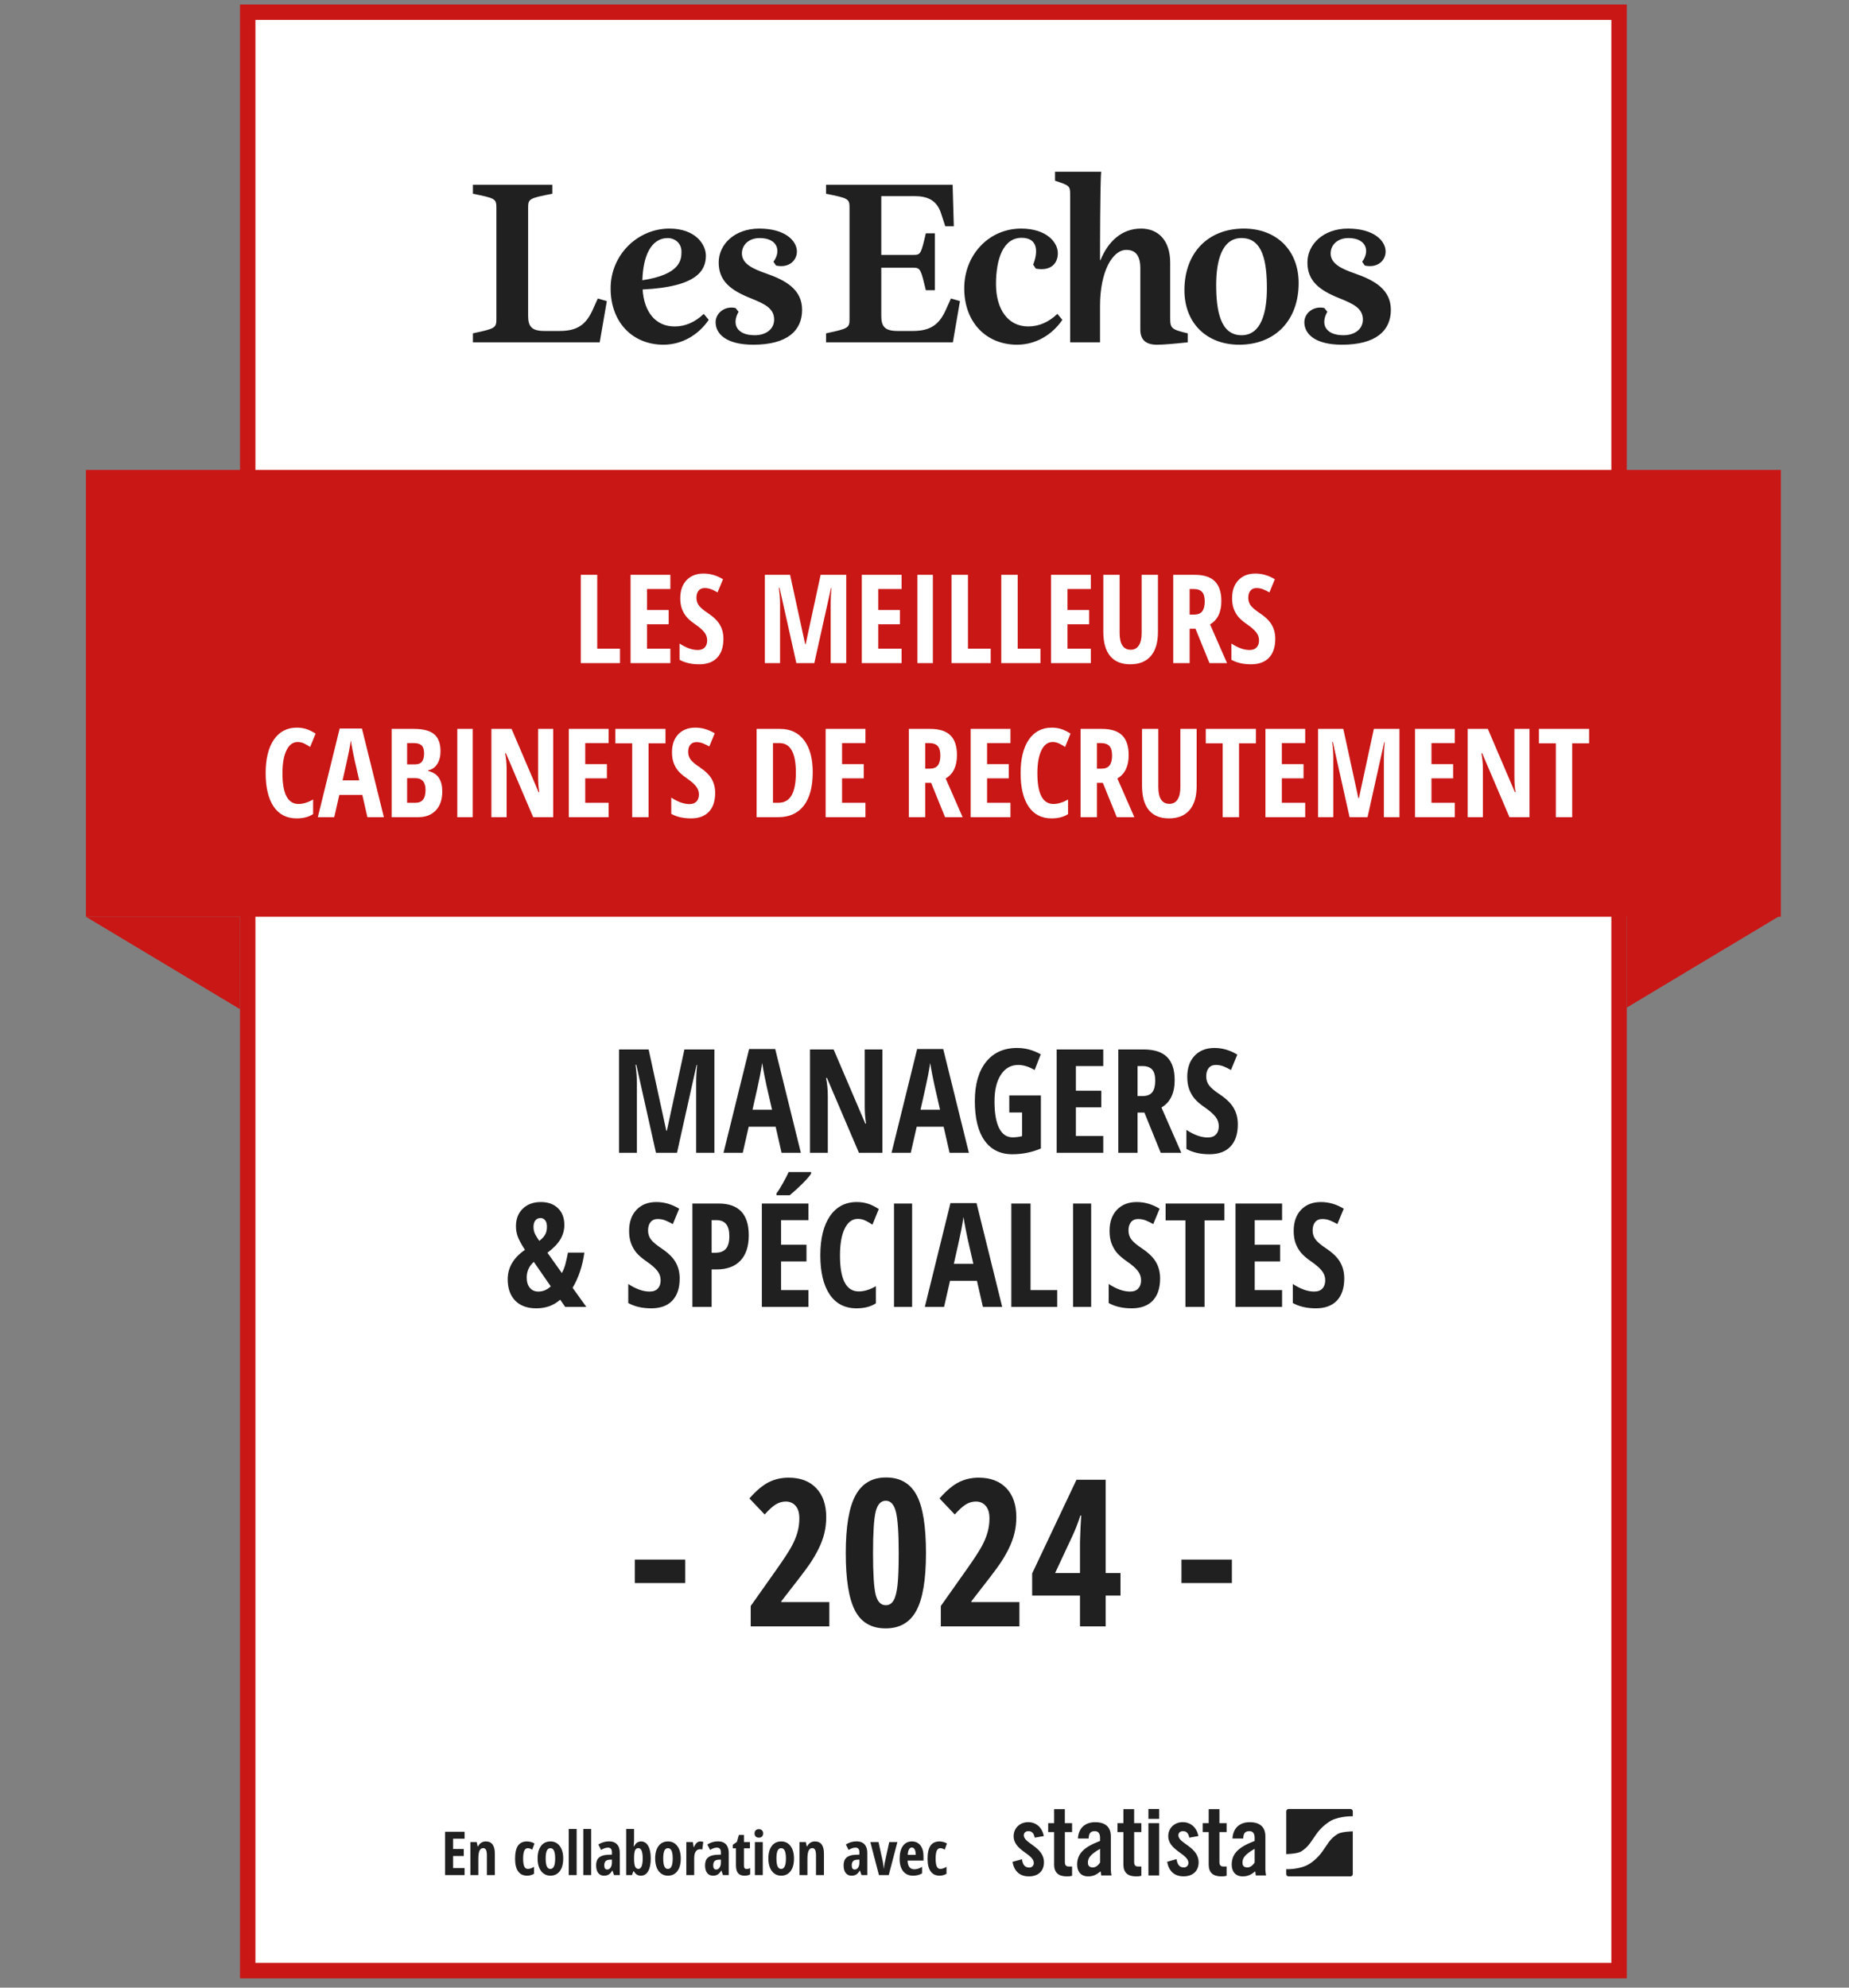<svg width="120" height="129" viewBox="0 0 120 129" fill="none" xmlns="http://www.w3.org/2000/svg">
<rect x="0" y="0" width="120" height="129" fill="#808080" stroke="none"/>
<rect x="16.077" y="0.793" width="89" height="127.103" fill="white" stroke="#C91716"/>
<g clip-path="url(#clip0_428_3074)">
<path fill-rule="evenodd" clip-rule="evenodd" d="M34.276 13.482V20.496C34.276 21.156 34.476 21.48 35.322 21.48H36.337C37.491 21.48 38.029 21.033 38.429 20.188L38.798 19.373L39.383 19.542L38.921 22.218H30.692V21.634C32.138 21.326 32.215 21.28 32.215 20.711V13.482C32.215 12.897 32.138 12.867 30.692 12.575V11.99H35.845V12.574C34.353 12.867 34.276 12.897 34.276 13.482ZM45.812 16.589C45.812 17.527 45.274 18.619 41.706 18.788C41.798 20.234 42.536 21.188 43.782 21.188C44.474 21.188 45.105 20.912 45.674 20.372L45.997 20.758C45.351 21.711 44.29 22.372 43.059 22.372C41.075 22.372 39.629 20.942 39.629 18.711C39.629 16.543 41.383 14.835 43.444 14.835C45.136 14.835 45.812 15.866 45.812 16.589ZM43.351 15.451C42.228 15.451 41.736 16.651 41.69 18.189C44.136 17.819 44.228 16.881 44.228 16.343C44.228 15.712 43.721 15.451 43.351 15.451ZM48.889 22.372C47.105 22.372 46.443 21.65 46.443 20.912C46.443 20.341 47.012 19.834 47.735 19.988L47.935 20.234C47.474 21.033 47.812 21.757 48.981 21.757C49.719 21.757 50.242 21.357 50.242 20.742C50.242 20.019 49.642 19.726 48.72 19.357C47.412 18.834 46.643 18.235 46.643 17.035C46.643 15.85 47.689 14.835 49.273 14.835C50.965 14.835 51.719 15.635 51.719 16.327C51.719 16.881 51.227 17.419 50.365 17.235L50.196 16.989C50.719 16.281 50.457 15.451 49.304 15.451C48.611 15.451 48.15 15.881 48.15 16.45C48.15 17.127 48.873 17.45 49.703 17.742C50.995 18.189 52.057 18.788 52.057 20.111C52.057 21.45 51.104 22.372 48.889 22.372ZM53.611 11.99H61.825L61.902 14.681H61.348L61.071 13.836C60.795 12.99 60.194 12.728 59.333 12.728H57.195V16.543H59.302C59.749 16.543 59.779 16.466 60.087 15.143H60.671V18.834H60.087C59.779 17.558 59.748 17.373 59.302 17.373H57.195V20.496C57.195 21.157 57.395 21.48 58.241 21.48H59.256C60.41 21.48 60.948 21.034 61.348 20.188L61.717 19.373L62.302 19.542L61.841 22.218H53.611V21.634C55.057 21.326 55.134 21.28 55.134 20.712V13.482C55.134 12.897 55.057 12.867 53.611 12.575V11.99ZM68.624 20.372L68.947 20.758C68.301 21.711 67.24 22.372 66.009 22.372C64.025 22.372 62.579 20.942 62.579 18.711C62.579 16.543 64.178 14.835 66.27 14.835C67.916 14.835 68.654 15.727 68.654 16.435C68.654 17.019 68.285 17.619 67.224 17.435L67.054 17.173C67.331 16.481 67.455 15.435 66.301 15.435C65.117 15.435 64.64 16.788 64.64 18.435C64.64 20.065 65.409 21.187 66.732 21.187C67.423 21.188 68.054 20.912 68.624 20.372ZM74.007 21.388V17.419C74.007 16.589 73.7 16.219 73.1 16.219C72.177 16.219 71.392 17.665 71.392 19.849V22.218H69.454V12.636C69.454 12.067 69.409 12.036 68.471 11.729V11.144H71.469C71.392 11.759 71.392 16.558 71.392 16.881H71.423C71.915 15.666 72.807 14.835 74.053 14.835C75.16 14.835 75.945 15.589 75.945 17.05V20.65C75.945 21.326 76.052 21.388 77.083 21.634V22.218C76.206 22.311 75.514 22.372 75.084 22.372C74.377 22.372 74.007 22.064 74.007 21.388ZM80.576 21.757C81.868 21.757 82.221 20.249 82.221 18.711C82.221 17.034 81.975 15.45 80.576 15.45C79.284 15.45 78.93 16.958 78.93 18.496C78.93 20.173 79.206 21.757 80.576 21.757ZM80.422 22.372C78.33 22.372 76.869 20.987 76.869 18.834C76.869 16.435 78.376 14.835 80.729 14.835C82.821 14.835 84.282 16.22 84.282 18.373C84.282 20.772 82.775 22.372 80.422 22.372ZM87.097 22.372C85.314 22.372 84.652 21.65 84.652 20.912C84.652 20.341 85.221 19.834 85.944 19.988L86.144 20.234C85.683 21.033 86.021 21.757 87.189 21.757C87.928 21.757 88.451 21.357 88.451 20.742C88.451 20.019 87.85 19.726 86.928 19.357C85.621 18.834 84.852 18.235 84.852 17.035C84.852 15.85 85.898 14.835 87.482 14.835C89.174 14.835 89.927 15.635 89.927 16.327C89.927 16.881 89.435 17.419 88.574 17.235L88.405 16.989C88.928 16.281 88.666 15.451 87.513 15.451C86.82 15.451 86.359 15.881 86.359 16.45C86.359 17.127 87.082 17.45 87.913 17.742C89.205 18.189 90.266 18.788 90.266 20.111C90.266 21.45 89.313 22.372 87.097 22.372Z" fill="#202020"/>
</g>
<rect x="5.788" y="30.71" width="109.578" height="28.578" fill="#C91716" stroke="#C91716" stroke-width="0.422"/>
<path d="M105.788 59.607H114.816L105.788 65.023V59.607Z" fill="#C91716" stroke="#C91716" stroke-width="0.422"/>
<path d="M15.366 65.126L6.338 59.71H15.366V65.126Z" fill="#C91716" stroke="#C91716" stroke-width="0.422"/>
<path d="M37.695 43.036V37.307H38.761V42.103H40.238V43.036H37.695ZM43.506 43.036H40.924V37.307H43.506V38.228H41.99V39.592H43.397V40.516H41.99V42.103H43.506V43.036ZM46.95 41.457C46.95 41.992 46.815 42.402 46.543 42.687C46.274 42.972 45.885 43.114 45.375 43.114C44.876 43.114 44.452 43.016 44.102 42.82V41.766C44.53 42.046 44.923 42.186 45.281 42.186C45.485 42.186 45.638 42.129 45.74 42.017C45.844 41.905 45.897 41.752 45.897 41.559C45.897 41.368 45.835 41.194 45.712 41.038C45.59 40.878 45.387 40.702 45.105 40.508C44.859 40.339 44.673 40.177 44.545 40.023C44.419 39.866 44.321 39.691 44.251 39.498C44.183 39.304 44.149 39.08 44.149 38.824C44.149 38.333 44.285 37.943 44.556 37.656C44.831 37.369 45.198 37.225 45.657 37.225C46.096 37.225 46.518 37.348 46.923 37.593L46.57 38.447C46.445 38.374 46.313 38.309 46.175 38.252C46.039 38.194 45.892 38.165 45.736 38.165C45.563 38.165 45.43 38.223 45.336 38.338C45.245 38.45 45.199 38.604 45.199 38.8C45.199 38.993 45.254 39.162 45.364 39.306C45.476 39.449 45.67 39.612 45.947 39.795C46.321 40.046 46.581 40.302 46.727 40.563C46.876 40.825 46.95 41.122 46.95 41.457ZM51.684 43.036L50.595 38.157H50.551C50.601 38.534 50.626 38.879 50.626 39.192V43.036H49.639V37.307H51.276L52.256 41.809H52.287L53.259 37.307H54.92V43.036H53.91V39.153C53.91 38.831 53.928 38.502 53.964 38.165H53.933L52.848 43.036H51.684ZM58.514 43.036H55.931V37.307H58.514V38.228H56.997V39.592H58.404V40.516H56.997V42.103H58.514V43.036ZM59.54 43.036V37.307H60.543V43.036H59.54ZM61.754 43.036V37.307H62.82V42.103H64.297V43.036H61.754ZM64.983 43.036V37.307H66.049V42.103H67.526V43.036H64.983ZM70.794 43.036H68.212V37.307H70.794V38.228H69.278V39.592H70.684V40.516H69.278V42.103H70.794V43.036ZM75.151 37.307V41.014C75.151 41.696 74.997 42.217 74.689 42.577C74.381 42.935 73.935 43.114 73.353 43.114C72.783 43.114 72.35 42.937 72.052 42.581C71.754 42.224 71.605 41.696 71.605 40.998V37.307H72.663V41.077C72.663 41.806 72.905 42.17 73.388 42.17C73.613 42.17 73.786 42.077 73.909 41.892C74.032 41.706 74.093 41.442 74.093 41.1V37.307H75.151ZM77.208 40.806V43.036H76.143V37.307H77.537C78.128 37.307 78.563 37.447 78.842 37.727C79.124 38.006 79.266 38.433 79.266 39.008C79.266 39.731 79.021 40.237 78.533 40.524L79.634 43.036H78.494L77.588 40.806H77.208ZM77.208 39.889H77.483C77.734 39.889 77.914 39.819 78.023 39.678C78.133 39.534 78.188 39.321 78.188 39.039C78.188 38.746 78.129 38.539 78.012 38.416C77.897 38.291 77.718 38.228 77.475 38.228H77.208V39.889ZM82.765 41.457C82.765 41.992 82.629 42.402 82.357 42.687C82.088 42.972 81.699 43.114 81.189 43.114C80.691 43.114 80.266 43.016 79.916 42.82V41.766C80.344 42.046 80.738 42.186 81.096 42.186C81.299 42.186 81.452 42.129 81.554 42.017C81.658 41.905 81.711 41.752 81.711 41.559C81.711 41.368 81.649 41.194 81.526 41.038C81.404 40.878 81.201 40.702 80.919 40.508C80.674 40.339 80.487 40.177 80.359 40.023C80.233 39.866 80.135 39.691 80.065 39.498C79.997 39.304 79.963 39.08 79.963 38.824C79.963 38.333 80.099 37.943 80.371 37.656C80.645 37.369 81.012 37.225 81.472 37.225C81.91 37.225 82.332 37.348 82.737 37.593L82.385 38.447C82.259 38.374 82.127 38.309 81.989 38.252C81.853 38.194 81.707 38.165 81.55 38.165C81.378 38.165 81.244 38.223 81.15 38.338C81.059 38.45 81.013 38.604 81.013 38.8C81.013 38.993 81.068 39.162 81.178 39.306C81.29 39.449 81.485 39.612 81.762 39.795C82.135 40.046 82.395 40.302 82.541 40.563C82.69 40.825 82.765 41.122 82.765 41.457ZM19.318 48.157C19.012 48.157 18.771 48.336 18.593 48.694C18.418 49.052 18.331 49.55 18.331 50.187C18.331 51.514 18.677 52.178 19.369 52.178C19.672 52.178 19.989 52.081 20.321 51.888V52.836C20.041 53.022 19.684 53.114 19.247 53.114C18.602 53.114 18.106 52.858 17.758 52.346C17.414 51.832 17.241 51.109 17.241 50.179C17.241 49.249 17.419 48.525 17.774 48.005C18.132 47.485 18.628 47.225 19.263 47.225C19.472 47.225 19.672 47.254 19.863 47.311C20.056 47.369 20.262 47.469 20.482 47.613L20.129 48.479C20.012 48.398 19.886 48.325 19.753 48.259C19.62 48.191 19.475 48.157 19.318 48.157ZM23.844 53.036L23.515 51.59H22.022L21.692 53.036H20.627L22.045 47.284H23.491L24.913 53.036H23.844ZM23.315 50.646L23.009 49.313C22.991 49.232 22.949 49.03 22.884 48.706C22.821 48.38 22.783 48.161 22.77 48.052C22.736 48.276 22.693 48.525 22.641 48.796C22.588 49.065 22.453 49.682 22.233 50.646H23.315ZM25.419 47.307H26.881C27.476 47.307 27.91 47.423 28.181 47.656C28.453 47.886 28.589 48.253 28.589 48.757C28.589 49.089 28.517 49.367 28.373 49.592C28.23 49.814 28.034 49.948 27.786 49.995V50.034C28.11 50.115 28.343 50.267 28.487 50.489C28.631 50.711 28.703 51.006 28.703 51.374C28.703 51.894 28.563 52.302 28.283 52.597C28.006 52.89 27.626 53.036 27.143 53.036H25.419V47.307ZM26.422 49.611H26.912C27.137 49.611 27.294 49.551 27.386 49.431C27.477 49.311 27.523 49.132 27.523 48.894C27.523 48.656 27.471 48.487 27.366 48.385C27.262 48.28 27.097 48.228 26.873 48.228H26.422V49.611ZM26.422 50.501V52.103H26.959C27.181 52.103 27.345 52.035 27.453 51.9C27.562 51.764 27.617 51.553 27.617 51.269C27.617 50.757 27.392 50.501 26.943 50.501H26.422ZM29.678 53.036V47.307H30.681V53.036H29.678ZM35.904 53.036H34.604L32.833 48.886H32.782C32.847 49.202 32.88 49.542 32.88 49.905V53.036H31.892V47.307H33.201L34.956 51.414H34.999C34.95 51.139 34.925 50.813 34.925 50.434V47.307H35.904V53.036ZM39.498 53.036H36.916V47.307H39.498V48.228H37.981V49.592H39.388V50.516H37.981V52.103H39.498V53.036ZM42.092 53.036H41.03V48.244H39.933V47.307H43.189V48.244H42.092V53.036ZM46.414 51.457C46.414 51.992 46.278 52.402 46.006 52.687C45.737 52.972 45.348 53.114 44.839 53.114C44.34 53.114 43.915 53.016 43.565 52.82V51.766C43.993 52.046 44.387 52.186 44.744 52.186C44.948 52.186 45.101 52.129 45.203 52.017C45.307 51.905 45.36 51.752 45.36 51.559C45.36 51.368 45.298 51.194 45.175 51.038C45.053 50.878 44.85 50.702 44.568 50.508C44.323 50.339 44.136 50.177 44.008 50.023C43.882 49.866 43.784 49.691 43.714 49.498C43.646 49.304 43.612 49.08 43.612 48.824C43.612 48.333 43.748 47.943 44.02 47.656C44.294 47.369 44.661 47.225 45.121 47.225C45.559 47.225 45.981 47.348 46.386 47.593L46.034 48.447C45.908 48.374 45.776 48.309 45.638 48.252C45.502 48.194 45.356 48.165 45.199 48.165C45.027 48.165 44.893 48.223 44.799 48.338C44.708 48.45 44.662 48.604 44.662 48.8C44.662 48.993 44.717 49.162 44.827 49.306C44.939 49.449 45.134 49.612 45.411 49.795C45.784 50.046 46.044 50.302 46.19 50.563C46.339 50.825 46.414 51.122 46.414 51.457ZM52.746 50.117C52.746 51.062 52.553 51.786 52.166 52.288C51.782 52.786 51.228 53.036 50.505 53.036H49.102V47.307H50.634C51.3 47.307 51.819 47.554 52.189 48.048C52.56 48.539 52.746 49.228 52.746 50.117ZM51.653 50.148C51.653 48.868 51.3 48.228 50.595 48.228H50.167V52.103H50.512C50.902 52.103 51.189 51.941 51.374 51.617C51.56 51.291 51.653 50.801 51.653 50.148ZM56.167 53.036H53.584V47.307H56.167V48.228H54.65V49.592H56.057V50.516H54.65V52.103H56.167V53.036ZM60.05 50.806V53.036H58.984V47.307H60.379C60.969 47.307 61.404 47.447 61.684 47.727C61.966 48.006 62.107 48.433 62.107 49.008C62.107 49.731 61.863 50.237 61.374 50.524L62.475 53.036H61.335L60.43 50.806H60.05ZM60.05 49.889H60.324C60.575 49.889 60.755 49.819 60.865 49.678C60.974 49.534 61.029 49.321 61.029 49.039C61.029 48.746 60.971 48.539 60.853 48.416C60.738 48.291 60.559 48.228 60.316 48.228H60.05V49.889ZM65.579 53.036H62.996V47.307H65.579V48.228H64.062V49.592H65.469V50.516H64.062V52.103H65.579V53.036ZM68.314 48.157C68.008 48.157 67.766 48.336 67.589 48.694C67.414 49.052 67.326 49.55 67.326 50.187C67.326 51.514 67.672 52.178 68.365 52.178C68.668 52.178 68.985 52.081 69.317 51.888V52.836C69.037 53.022 68.679 53.114 68.243 53.114C67.598 53.114 67.102 52.858 66.754 52.346C66.409 51.832 66.237 51.109 66.237 50.179C66.237 49.249 66.415 48.525 66.77 48.005C67.128 47.485 67.624 47.225 68.259 47.225C68.468 47.225 68.668 47.254 68.858 47.311C69.052 47.369 69.258 47.469 69.477 47.613L69.125 48.479C69.007 48.398 68.882 48.325 68.749 48.259C68.615 48.191 68.47 48.157 68.314 48.157ZM71.194 50.806V53.036H70.128V47.307H71.523C72.113 47.307 72.548 47.447 72.828 47.727C73.11 48.006 73.251 48.433 73.251 49.008C73.251 49.731 73.007 50.237 72.518 50.524L73.619 53.036H72.479L71.574 50.806H71.194ZM71.194 49.889H71.468C71.719 49.889 71.899 49.819 72.009 49.678C72.118 49.534 72.173 49.321 72.173 49.039C72.173 48.746 72.115 48.539 71.997 48.416C71.882 48.291 71.703 48.228 71.46 48.228H71.194V49.889ZM77.663 47.307V51.014C77.663 51.696 77.509 52.217 77.201 52.577C76.892 52.935 76.447 53.114 75.864 53.114C75.295 53.114 74.861 52.937 74.564 52.581C74.266 52.224 74.117 51.696 74.117 50.998V47.307H75.175V51.077C75.175 51.806 75.416 52.17 75.9 52.17C76.124 52.17 76.298 52.077 76.421 51.892C76.544 51.706 76.605 51.442 76.605 51.1V47.307H77.663ZM80.414 53.036H79.352V48.244H78.255V47.307H81.511V48.244H80.414V53.036ZM84.708 53.036H82.126V47.307H84.708V48.228H83.192V49.592H84.599V50.516H83.192V52.103H84.708V53.036ZM87.588 53.036L86.499 48.157H86.456C86.505 48.534 86.53 48.879 86.53 49.192V53.036H85.543V47.307H87.181L88.16 51.809H88.192L89.163 47.307H90.825V53.036H89.814V49.153C89.814 48.831 89.832 48.502 89.869 48.165H89.837L88.752 53.036H87.588ZM94.418 53.036H91.836V47.307H94.418V48.228H92.902V49.592H94.308V50.516H92.902V52.103H94.418V53.036ZM99.265 53.036H97.964L96.193 48.886H96.142C96.207 49.202 96.24 49.542 96.24 49.905V53.036H95.253V47.307H96.561L98.317 51.414H98.36C98.31 51.139 98.285 50.813 98.285 50.434V47.307H99.265V53.036ZM102.035 53.036H100.974V48.244H99.876V47.307H103.133V48.244H102.035V53.036Z" fill="white"/>
<path d="M42.573 74.82L41.297 69.107H41.247C41.305 69.547 41.334 69.951 41.334 70.318V74.82H40.178V68.111H42.096L43.243 73.384H43.28L44.418 68.111H46.364V74.82H45.18V70.272C45.18 69.896 45.202 69.51 45.244 69.116H45.208L43.936 74.82H42.573ZM50.724 74.82L50.339 73.127H48.59L48.205 74.82H46.956L48.618 68.083H50.311L51.977 74.82H50.724ZM50.105 72.021L49.746 70.46C49.725 70.366 49.676 70.129 49.6 69.749C49.526 69.367 49.482 69.111 49.467 68.983C49.427 69.246 49.376 69.536 49.315 69.855C49.254 70.17 49.095 70.892 48.838 72.021H50.105ZM57.269 74.82H55.745L53.67 69.96H53.611C53.687 70.33 53.725 70.728 53.725 71.153V74.82H52.569V68.111H54.102L56.158 72.92H56.208C56.15 72.599 56.121 72.217 56.121 71.773V68.111H57.269V74.82ZM61.628 74.82L61.243 73.127H59.494L59.109 74.82H57.861L59.522 68.083H61.215L62.881 74.82H61.628ZM61.009 72.021L60.651 70.46C60.629 70.366 60.58 70.129 60.504 69.749C60.431 69.367 60.386 69.111 60.371 68.983C60.331 69.246 60.281 69.536 60.219 69.855C60.158 70.17 59.999 70.892 59.742 72.021H61.009ZM65.502 71.098H67.553V74.54C66.972 74.788 66.354 74.912 65.699 74.912C64.919 74.912 64.318 74.615 63.895 74.022C63.476 73.428 63.267 72.573 63.267 71.456C63.267 70.379 63.507 69.536 63.987 68.928C64.471 68.319 65.145 68.014 66.011 68.014C66.547 68.014 67.058 68.152 67.544 68.427L67.149 69.446C66.77 69.226 66.415 69.116 66.085 69.116C65.61 69.116 65.234 69.328 64.956 69.754C64.68 70.176 64.543 70.753 64.543 71.484C64.543 72.237 64.642 72.813 64.841 73.214C65.043 73.615 65.335 73.815 65.718 73.815C65.919 73.815 66.124 73.789 66.332 73.737V72.2H65.502V71.098ZM71.601 74.82H68.577V68.111H71.601V69.189H69.825V70.786H71.472V71.869H69.825V73.728H71.601V74.82ZM73.827 72.209V74.82H72.579V68.111H74.212C74.904 68.111 75.413 68.274 75.741 68.602C76.071 68.929 76.236 69.429 76.236 70.103C76.236 70.95 75.95 71.542 75.378 71.879L76.668 74.82H75.332L74.272 72.209H73.827ZM73.827 71.135H74.148C74.442 71.135 74.653 71.052 74.781 70.887C74.91 70.719 74.974 70.47 74.974 70.139C74.974 69.796 74.905 69.553 74.768 69.409C74.633 69.263 74.423 69.189 74.139 69.189H73.827V71.135ZM80.335 72.971C80.335 73.598 80.175 74.078 79.857 74.412C79.542 74.745 79.086 74.912 78.49 74.912C77.905 74.912 77.408 74.797 76.998 74.568V73.333C77.5 73.661 77.96 73.824 78.379 73.824C78.618 73.824 78.797 73.759 78.916 73.627C79.039 73.496 79.1 73.317 79.1 73.09C79.1 72.867 79.028 72.663 78.884 72.48C78.74 72.293 78.503 72.087 78.173 71.86C77.885 71.661 77.667 71.472 77.517 71.291C77.37 71.108 77.255 70.903 77.172 70.676C77.093 70.45 77.053 70.187 77.053 69.887C77.053 69.312 77.212 68.856 77.53 68.519C77.852 68.183 78.282 68.014 78.82 68.014C79.334 68.014 79.828 68.158 80.302 68.446L79.889 69.446C79.743 69.361 79.588 69.284 79.426 69.217C79.267 69.149 79.095 69.116 78.912 69.116C78.71 69.116 78.554 69.183 78.444 69.318C78.337 69.449 78.283 69.63 78.283 69.859C78.283 70.086 78.347 70.283 78.476 70.451C78.607 70.62 78.835 70.811 79.16 71.025C79.597 71.319 79.902 71.618 80.073 71.924C80.247 72.23 80.335 72.579 80.335 72.971ZM36.681 84.82L36.355 84.352C35.939 84.725 35.422 84.912 34.804 84.912C34.216 84.912 33.76 84.745 33.436 84.412C33.112 84.078 32.95 83.616 32.95 83.026C32.95 82.267 33.323 81.631 34.069 81.117C33.834 80.753 33.678 80.465 33.601 80.254C33.525 80.043 33.486 79.82 33.486 79.584C33.486 79.107 33.635 78.726 33.932 78.441C34.228 78.157 34.618 78.014 35.102 78.014C35.567 78.014 35.937 78.147 36.212 78.414C36.488 78.677 36.626 79.042 36.626 79.51C36.626 79.832 36.541 80.138 36.373 80.428C36.205 80.716 35.923 81.008 35.529 81.305L36.465 82.622C36.569 82.432 36.65 82.221 36.708 81.989C36.766 81.756 36.817 81.525 36.86 81.296H37.924C37.808 82.152 37.554 82.914 37.163 83.581L38.053 84.82H36.681ZM34.184 82.911C34.184 83.196 34.251 83.419 34.386 83.581C34.521 83.743 34.704 83.824 34.937 83.824C35.243 83.824 35.512 83.711 35.744 83.485L34.643 81.897C34.337 82.172 34.184 82.51 34.184 82.911ZM35.497 79.621C35.497 79.422 35.455 79.278 35.373 79.189C35.293 79.097 35.197 79.052 35.084 79.052C34.943 79.052 34.831 79.102 34.748 79.203C34.666 79.301 34.625 79.445 34.625 79.634C34.625 79.803 34.66 79.959 34.73 80.103C34.804 80.243 34.894 80.387 35.001 80.534C35.188 80.39 35.316 80.251 35.386 80.116C35.46 79.982 35.497 79.816 35.497 79.621ZM44.111 82.971C44.111 83.598 43.952 84.078 43.633 84.412C43.318 84.745 42.862 84.912 42.266 84.912C41.681 84.912 41.184 84.797 40.774 84.568V83.333C41.276 83.661 41.737 83.824 42.156 83.824C42.394 83.824 42.573 83.759 42.693 83.627C42.815 83.496 42.876 83.317 42.876 83.09C42.876 82.867 42.804 82.663 42.661 82.48C42.517 82.293 42.28 82.087 41.949 81.86C41.662 81.661 41.443 81.472 41.293 81.291C41.146 81.108 41.031 80.903 40.949 80.676C40.869 80.45 40.829 80.187 40.829 79.887C40.829 79.312 40.989 78.856 41.307 78.519C41.628 78.183 42.058 78.014 42.596 78.014C43.11 78.014 43.605 78.158 44.079 78.446L43.666 79.446C43.519 79.361 43.364 79.284 43.202 79.217C43.043 79.149 42.872 79.116 42.688 79.116C42.486 79.116 42.33 79.183 42.22 79.318C42.113 79.449 42.059 79.63 42.059 79.859C42.059 80.086 42.124 80.283 42.252 80.451C42.384 80.62 42.612 80.811 42.936 81.025C43.373 81.319 43.678 81.618 43.849 81.924C44.024 82.23 44.111 82.579 44.111 82.971ZM48.595 80.176C48.595 80.889 48.414 81.436 48.053 81.819C47.695 82.198 47.176 82.388 46.497 82.388H46.185V84.82H44.937V78.111H46.639C47.943 78.111 48.595 78.799 48.595 80.176ZM46.185 81.305H46.424C46.73 81.305 46.958 81.221 47.108 81.052C47.258 80.884 47.333 80.609 47.333 80.226C47.333 79.874 47.264 79.615 47.126 79.446C46.988 79.275 46.776 79.189 46.488 79.189H46.185V81.305ZM52.468 84.82H49.444V78.111H52.468V79.189H50.692V80.786H52.34V81.869H50.692V83.728H52.468V84.82ZM50.394 77.574V77.45C50.519 77.288 50.664 77.057 50.83 76.757C50.995 76.457 51.113 76.228 51.183 76.068H52.642V76.165C52.569 76.296 52.387 76.509 52.096 76.803C51.806 77.093 51.524 77.35 51.252 77.574H50.394ZM55.671 79.107C55.313 79.107 55.03 79.316 54.822 79.735C54.617 80.154 54.515 80.737 54.515 81.484C54.515 83.038 54.92 83.815 55.731 83.815C56.086 83.815 56.458 83.702 56.846 83.476V84.586C56.519 84.803 56.1 84.912 55.589 84.912C54.833 84.912 54.252 84.612 53.845 84.013C53.441 83.41 53.239 82.564 53.239 81.475C53.239 80.385 53.447 79.536 53.863 78.928C54.282 78.319 54.864 78.014 55.607 78.014C55.852 78.014 56.086 78.048 56.309 78.115C56.536 78.183 56.777 78.3 57.034 78.469L56.621 79.483C56.484 79.388 56.337 79.302 56.181 79.226C56.025 79.146 55.855 79.107 55.671 79.107ZM58.021 84.82V78.111H59.196V84.82H58.021ZM63.79 84.82L63.404 83.127H61.656L61.27 84.82H60.022L61.683 78.083H63.377L65.043 84.82H63.79ZM63.17 82.021L62.812 80.46C62.791 80.366 62.742 80.129 62.666 79.749C62.592 79.367 62.548 79.111 62.532 78.983C62.493 79.246 62.442 79.536 62.381 79.855C62.32 80.17 62.161 80.892 61.904 82.021H63.17ZM65.635 84.82V78.111H66.883V83.728H68.613V84.82H65.635ZM69.641 84.82V78.111H70.816V84.82H69.641ZM75.291 82.971C75.291 83.598 75.132 84.078 74.814 84.412C74.498 84.745 74.043 84.912 73.446 84.912C72.862 84.912 72.364 84.797 71.954 84.568V83.333C72.456 83.661 72.917 83.824 73.336 83.824C73.574 83.824 73.753 83.759 73.873 83.627C73.995 83.496 74.056 83.317 74.056 83.09C74.056 82.867 73.984 82.663 73.841 82.48C73.697 82.293 73.46 82.087 73.129 81.86C72.842 81.661 72.623 81.472 72.473 81.291C72.326 81.108 72.211 80.903 72.129 80.676C72.049 80.45 72.01 80.187 72.01 79.887C72.01 79.312 72.168 78.856 72.487 78.519C72.808 78.183 73.238 78.014 73.776 78.014C74.29 78.014 74.784 78.158 75.259 78.446L74.846 79.446C74.699 79.361 74.544 79.284 74.382 79.217C74.223 79.149 74.052 79.116 73.868 79.116C73.666 79.116 73.51 79.183 73.4 79.318C73.293 79.449 73.239 79.63 73.239 79.859C73.239 80.086 73.304 80.283 73.432 80.451C73.564 80.62 73.792 80.811 74.116 81.025C74.553 81.319 74.858 81.618 75.029 81.924C75.204 82.23 75.291 82.579 75.291 82.971ZM78.177 84.82H76.934V79.207H75.649V78.111H79.463V79.207H78.177V84.82ZM83.207 84.82H80.183V78.111H83.207V79.189H81.431V80.786H83.079V81.869H81.431V83.728H83.207V84.82ZM87.242 82.971C87.242 83.598 87.082 84.078 86.764 84.412C86.449 84.745 85.993 84.912 85.397 84.912C84.812 84.912 84.315 84.797 83.905 84.568V83.333C84.407 83.661 84.867 83.824 85.286 83.824C85.525 83.824 85.704 83.759 85.823 83.627C85.946 83.496 86.007 83.317 86.007 83.09C86.007 82.867 85.935 82.663 85.791 82.48C85.647 82.293 85.41 82.087 85.08 81.86C84.792 81.661 84.574 81.472 84.424 81.291C84.277 81.108 84.162 80.903 84.079 80.676C84 80.45 83.96 80.187 83.96 79.887C83.96 79.312 84.119 78.856 84.437 78.519C84.759 78.183 85.189 78.014 85.727 78.014C86.241 78.014 86.735 78.158 87.209 78.446L86.796 79.446C86.65 79.361 86.495 79.284 86.333 79.217C86.174 79.149 86.002 79.116 85.819 79.116C85.617 79.116 85.461 79.183 85.351 79.318C85.244 79.449 85.19 79.63 85.19 79.859C85.19 80.086 85.254 80.283 85.383 80.451C85.514 80.62 85.742 80.811 86.067 81.025C86.504 81.319 86.809 81.618 86.98 81.924C87.154 82.23 87.242 82.579 87.242 82.971Z" fill="#202020"/>
<path d="M30.152 121.696H28.884V118.882H30.152V119.334H29.407V120.004H30.098V120.458H29.407V121.238H30.152V121.696ZM31.599 121.696V120.418C31.599 120.262 31.581 120.145 31.544 120.065C31.506 119.986 31.446 119.946 31.363 119.946C31.252 119.946 31.172 120.001 31.12 120.112C31.069 120.221 31.043 120.405 31.043 120.666V121.696H30.531V119.552H30.937L30.999 119.827H31.032C31.078 119.728 31.144 119.651 31.23 119.596C31.316 119.539 31.417 119.511 31.532 119.511C31.727 119.511 31.873 119.578 31.969 119.711C32.066 119.845 32.115 120.04 32.115 120.296V121.696H31.599ZM34.211 121.734C33.956 121.734 33.761 121.641 33.628 121.455C33.495 121.269 33.428 120.996 33.428 120.635C33.428 120.258 33.491 119.976 33.616 119.79C33.743 119.604 33.939 119.511 34.203 119.511C34.283 119.511 34.366 119.523 34.454 119.546C34.541 119.569 34.619 119.602 34.688 119.646L34.542 120.044C34.436 119.981 34.341 119.95 34.259 119.95C34.15 119.95 34.071 120.007 34.022 120.121C33.975 120.234 33.951 120.404 33.951 120.631C33.951 120.853 33.975 121.019 34.022 121.13C34.07 121.239 34.148 121.293 34.255 121.293C34.384 121.293 34.518 121.248 34.658 121.159V121.609C34.523 121.692 34.374 121.734 34.211 121.734ZM36.553 120.62C36.553 120.971 36.479 121.245 36.33 121.442C36.181 121.637 35.977 121.734 35.718 121.734C35.554 121.734 35.409 121.689 35.283 121.599C35.157 121.51 35.06 121.381 34.992 121.212C34.924 121.043 34.89 120.846 34.89 120.62C34.89 120.272 34.964 120.001 35.112 119.806C35.259 119.609 35.464 119.511 35.726 119.511C35.978 119.511 36.179 119.611 36.328 119.811C36.478 120.01 36.553 120.28 36.553 120.62ZM35.414 120.62C35.414 120.843 35.438 121.012 35.487 121.126C35.536 121.24 35.614 121.297 35.722 121.297C35.927 121.297 36.03 121.071 36.03 120.62C36.03 120.395 36.005 120.228 35.955 120.117C35.906 120.006 35.828 119.95 35.722 119.95C35.614 119.95 35.536 120.006 35.487 120.117C35.438 120.228 35.414 120.395 35.414 120.62ZM37.425 121.696H36.913V118.701H37.425V121.696ZM38.368 121.696H37.856V118.701H38.368V121.696ZM39.85 121.696L39.748 121.403H39.736C39.661 121.529 39.583 121.615 39.502 121.663C39.421 121.71 39.319 121.734 39.196 121.734C39.038 121.734 38.913 121.675 38.822 121.557C38.733 121.439 38.688 121.275 38.688 121.064C38.688 120.838 38.749 120.671 38.872 120.562C38.997 120.452 39.182 120.391 39.429 120.379L39.713 120.368V120.214C39.713 120.013 39.627 119.913 39.454 119.913C39.325 119.913 39.178 119.963 39.011 120.064L38.834 119.709C39.047 119.575 39.278 119.507 39.529 119.507C39.756 119.507 39.928 119.573 40.046 119.704C40.166 119.833 40.225 120.017 40.225 120.256V121.696H39.85ZM39.406 121.334C39.499 121.334 39.574 121.292 39.629 121.209C39.685 121.124 39.713 121.012 39.713 120.872V120.691L39.556 120.699C39.439 120.705 39.353 120.738 39.298 120.799C39.244 120.859 39.217 120.949 39.217 121.068C39.217 121.245 39.28 121.334 39.406 121.334ZM41.607 119.511C41.802 119.511 41.956 119.608 42.067 119.802C42.179 119.996 42.235 120.268 42.235 120.62C42.235 120.975 42.178 121.25 42.065 121.443C41.954 121.637 41.798 121.734 41.599 121.734C41.503 121.734 41.418 121.714 41.343 121.672C41.27 121.63 41.201 121.556 41.136 121.451H41.103L41.016 121.696H40.639V118.701H41.151V119.401C41.151 119.431 41.15 119.462 41.149 119.494C41.148 119.526 41.139 119.638 41.124 119.831H41.151C41.214 119.713 41.282 119.63 41.355 119.582C41.428 119.535 41.512 119.511 41.607 119.511ZM41.43 119.946C41.333 119.946 41.262 119.992 41.218 120.083C41.176 120.174 41.154 120.334 41.151 120.564V120.616C41.151 120.865 41.173 121.04 41.217 121.141C41.261 121.243 41.334 121.293 41.434 121.293C41.619 121.293 41.711 121.066 41.711 120.612C41.711 120.168 41.617 119.946 41.43 119.946ZM44.182 120.62C44.182 120.971 44.108 121.245 43.959 121.442C43.81 121.637 43.606 121.734 43.347 121.734C43.183 121.734 43.038 121.689 42.912 121.599C42.786 121.51 42.689 121.381 42.621 121.212C42.553 121.043 42.519 120.846 42.519 120.62C42.519 120.272 42.593 120.001 42.741 119.806C42.888 119.609 43.093 119.511 43.355 119.511C43.607 119.511 43.808 119.611 43.957 119.811C44.107 120.01 44.182 120.28 44.182 120.62ZM43.043 120.62C43.043 120.843 43.067 121.012 43.116 121.126C43.165 121.24 43.243 121.297 43.351 121.297C43.556 121.297 43.659 121.071 43.659 120.62C43.659 120.395 43.634 120.228 43.584 120.117C43.535 120.006 43.457 119.95 43.351 119.95C43.243 119.95 43.165 120.006 43.116 120.117C43.067 120.228 43.043 120.395 43.043 120.62ZM45.456 119.511C45.519 119.511 45.581 119.521 45.641 119.54L45.581 120.037C45.545 120.024 45.499 120.017 45.441 120.017C45.316 120.017 45.221 120.067 45.154 120.166C45.087 120.263 45.054 120.405 45.054 120.593V121.696H44.542V119.552H44.964L45.021 119.886H45.039C45.095 119.752 45.157 119.656 45.223 119.598C45.29 119.54 45.368 119.511 45.456 119.511ZM46.921 121.696L46.819 121.403H46.807C46.732 121.529 46.653 121.615 46.572 121.663C46.492 121.71 46.39 121.734 46.267 121.734C46.109 121.734 45.984 121.675 45.893 121.557C45.803 121.439 45.758 121.275 45.758 121.064C45.758 120.838 45.82 120.671 45.943 120.562C46.068 120.452 46.253 120.391 46.499 120.379L46.784 120.368V120.214C46.784 120.013 46.698 119.913 46.524 119.913C46.396 119.913 46.249 119.963 46.082 120.064L45.905 119.709C46.118 119.575 46.349 119.507 46.599 119.507C46.827 119.507 46.999 119.573 47.117 119.704C47.236 119.833 47.296 120.017 47.296 120.256V121.696H46.921ZM46.476 121.334C46.57 121.334 46.644 121.292 46.7 121.209C46.756 121.124 46.784 121.012 46.784 120.872V120.691L46.626 120.699C46.51 120.705 46.424 120.738 46.368 120.799C46.315 120.859 46.288 120.949 46.288 121.068C46.288 121.245 46.351 121.334 46.476 121.334ZM48.455 121.301C48.527 121.301 48.604 121.283 48.688 121.247V121.647C48.604 121.705 48.479 121.734 48.312 121.734C48.126 121.734 47.988 121.679 47.899 121.569C47.809 121.457 47.764 121.29 47.764 121.068V119.958H47.556V119.729L47.824 119.544L47.954 119.09H48.282V119.552H48.67V119.958H48.282V121.085C48.282 121.229 48.339 121.301 48.455 121.301ZM49.504 121.696H48.992V119.552H49.504V121.696ZM48.971 118.992C48.971 118.907 48.995 118.84 49.044 118.791C49.094 118.741 49.163 118.716 49.252 118.716C49.335 118.716 49.402 118.741 49.452 118.791C49.502 118.84 49.527 118.907 49.527 118.992C49.527 119.079 49.501 119.147 49.45 119.196C49.398 119.243 49.332 119.267 49.252 119.267C49.167 119.267 49.099 119.243 49.047 119.196C48.996 119.147 48.971 119.079 48.971 118.992ZM51.53 120.62C51.53 120.971 51.456 121.245 51.307 121.442C51.158 121.637 50.954 121.734 50.695 121.734C50.531 121.734 50.386 121.689 50.26 121.599C50.134 121.51 50.037 121.381 49.969 121.212C49.901 121.043 49.867 120.846 49.867 120.62C49.867 120.272 49.941 120.001 50.089 119.806C50.236 119.609 50.441 119.511 50.703 119.511C50.955 119.511 51.156 119.611 51.305 119.811C51.455 120.01 51.53 120.28 51.53 120.62ZM50.391 120.62C50.391 120.843 50.415 121.012 50.464 121.126C50.513 121.24 50.591 121.297 50.699 121.297C50.904 121.297 51.007 121.071 51.007 120.62C51.007 120.395 50.982 120.228 50.932 120.117C50.883 120.006 50.805 119.95 50.699 119.95C50.591 119.95 50.513 120.006 50.464 120.117C50.415 120.228 50.391 120.395 50.391 120.62ZM52.958 121.696V120.418C52.958 120.262 52.94 120.145 52.902 120.065C52.865 119.986 52.805 119.946 52.721 119.946C52.611 119.946 52.53 120.001 52.479 120.112C52.428 120.221 52.402 120.405 52.402 120.666V121.696H51.89V119.552H52.296L52.358 119.827H52.391C52.437 119.728 52.503 119.651 52.589 119.596C52.675 119.539 52.775 119.511 52.891 119.511C53.086 119.511 53.231 119.578 53.328 119.711C53.425 119.845 53.474 120.04 53.474 120.296V121.696H52.958ZM55.912 121.696L55.81 121.403H55.799C55.723 121.529 55.645 121.615 55.564 121.663C55.483 121.71 55.381 121.734 55.258 121.734C55.1 121.734 54.976 121.675 54.885 121.557C54.795 121.439 54.75 121.275 54.75 121.064C54.75 120.838 54.812 120.671 54.935 120.562C55.059 120.452 55.245 120.391 55.491 120.379L55.776 120.368V120.214C55.776 120.013 55.689 119.913 55.516 119.913C55.388 119.913 55.24 119.963 55.073 120.064L54.896 119.709C55.109 119.575 55.341 119.507 55.591 119.507C55.818 119.507 55.991 119.573 56.109 119.704C56.228 119.833 56.288 120.017 56.288 120.256V121.696H55.912ZM55.468 121.334C55.562 121.334 55.636 121.292 55.691 121.209C55.748 121.124 55.776 121.012 55.776 120.872V120.691L55.618 120.699C55.501 120.705 55.415 120.738 55.36 120.799C55.306 120.859 55.279 120.949 55.279 121.068C55.279 121.245 55.342 121.334 55.468 121.334ZM57.044 121.696L56.484 119.552H57.015L57.288 120.793C57.3 120.851 57.313 120.935 57.329 121.047C57.346 121.157 57.356 121.237 57.36 121.286H57.367C57.369 121.247 57.374 121.192 57.383 121.12C57.393 121.048 57.403 120.982 57.414 120.922C57.424 120.862 57.523 120.405 57.71 119.552H58.241L57.679 121.696H57.044ZM59.252 121.734C58.983 121.734 58.772 121.639 58.617 121.449C58.462 121.258 58.386 120.988 58.386 120.639C58.386 120.285 58.455 120.008 58.595 119.809C58.735 119.611 58.93 119.511 59.18 119.511C59.414 119.511 59.598 119.596 59.733 119.767C59.867 119.937 59.935 120.175 59.935 120.481V120.754H58.905C58.909 120.946 58.948 121.088 59.023 121.182C59.097 121.274 59.2 121.32 59.331 121.32C59.497 121.32 59.668 121.268 59.842 121.164V121.586C59.678 121.685 59.481 121.734 59.252 121.734ZM59.176 119.906C59.103 119.906 59.043 119.945 58.996 120.023C58.948 120.1 58.92 120.22 58.913 120.383H59.432C59.43 120.226 59.406 120.108 59.361 120.027C59.316 119.946 59.255 119.906 59.176 119.906ZM60.982 121.734C60.726 121.734 60.532 121.641 60.399 121.455C60.265 121.269 60.199 120.996 60.199 120.635C60.199 120.258 60.261 119.976 60.387 119.79C60.514 119.604 60.71 119.511 60.974 119.511C61.054 119.511 61.137 119.523 61.224 119.546C61.312 119.569 61.39 119.602 61.459 119.646L61.313 120.044C61.206 119.981 61.112 119.95 61.03 119.95C60.921 119.95 60.842 120.007 60.793 120.121C60.746 120.234 60.722 120.404 60.722 120.631C60.722 120.853 60.746 121.019 60.793 121.13C60.841 121.239 60.918 121.293 61.026 121.293C61.154 121.293 61.288 121.248 61.428 121.159V121.609C61.294 121.692 61.145 121.734 60.982 121.734Z" fill="#202020"/>
<path d="M41.199 102.743V101.22H44.472V102.743H41.199ZM53.823 105.554H48.721V104.233L50.413 101.838C50.877 101.179 51.196 100.691 51.369 100.374C51.543 100.053 51.671 99.747 51.753 99.456C51.836 99.161 51.877 98.858 51.877 98.545C51.877 98.181 51.794 97.908 51.63 97.725C51.469 97.543 51.259 97.452 50.998 97.452C50.769 97.452 50.554 97.513 50.354 97.634C50.155 97.756 49.912 97.975 49.625 98.292L48.636 97.25C49.092 96.734 49.515 96.381 49.905 96.19C50.296 95.999 50.719 95.903 51.174 95.903C51.942 95.903 52.541 96.129 52.97 96.58C53.404 97.031 53.621 97.658 53.621 98.461C53.621 98.825 53.582 99.17 53.504 99.495C53.426 99.821 53.306 100.148 53.146 100.478C52.99 100.803 52.792 101.144 52.554 101.5C52.315 101.851 51.699 102.66 50.706 103.927V103.979H53.823V105.554ZM60.096 100.797C60.096 102.519 59.887 103.764 59.471 104.532C59.059 105.3 58.393 105.684 57.473 105.684C56.553 105.684 55.892 105.298 55.489 104.526C55.089 103.753 54.89 102.51 54.89 100.797C54.89 99.079 55.1 97.832 55.521 97.055C55.942 96.279 56.601 95.89 57.499 95.89C58.415 95.89 59.076 96.27 59.484 97.029C59.892 97.788 60.096 99.044 60.096 100.797ZM56.66 100.797C56.66 102.129 56.716 103.027 56.829 103.491C56.946 103.951 57.165 104.181 57.486 104.181C57.703 104.181 57.87 104.081 57.987 103.881C58.109 103.682 58.196 103.352 58.248 102.892C58.3 102.428 58.326 101.73 58.326 100.797C58.326 99.487 58.265 98.593 58.143 98.116C58.022 97.639 57.803 97.4 57.486 97.4C57.165 97.4 56.946 97.639 56.829 98.116C56.716 98.589 56.66 99.482 56.66 100.797ZM66.16 105.554H61.059V104.233L62.751 101.838C63.215 101.179 63.534 100.691 63.707 100.374C63.881 100.053 64.009 99.747 64.091 99.456C64.174 99.161 64.215 98.858 64.215 98.545C64.215 98.181 64.132 97.908 63.967 97.725C63.807 97.543 63.596 97.452 63.336 97.452C63.106 97.452 62.892 97.513 62.692 97.634C62.492 97.756 62.249 97.975 61.963 98.292L60.974 97.25C61.43 96.734 61.853 96.381 62.243 96.19C62.633 95.999 63.056 95.903 63.512 95.903C64.28 95.903 64.879 96.129 65.308 96.58C65.742 97.031 65.959 97.658 65.959 98.461C65.959 98.825 65.92 99.17 65.841 99.495C65.763 99.821 65.644 100.148 65.484 100.478C65.328 100.803 65.13 101.144 64.891 101.5C64.653 101.851 64.037 102.66 63.043 103.927V103.979H66.16V105.554ZM72.72 103.556H71.757V105.554H70.091V103.556H66.987V102.118L69.863 96.04H71.757V102.092H72.72V103.556ZM70.091 102.092V100.088L70.123 99.203L70.169 98.357H70.117C69.965 98.829 69.8 99.257 69.622 99.639L68.477 102.092H70.091ZM76.676 102.743V101.22H79.949V102.743H76.676Z" fill="#202020"/>
<g clip-path="url(#clip1_428_3074)">
<path d="M74.533 117.405V118.048H75.231V117.405H74.533ZM68.413 117.413V118.327H68.027V118.907H68.413V121.018C68.413 121.539 68.706 121.78 69.228 121.78C69.346 121.785 69.464 121.773 69.578 121.743V121.138H69.347C69.185 121.138 69.11 121.033 69.11 120.86V118.907H69.578V118.327H69.108V117.413H68.413ZM72.909 117.413V118.327H72.523V118.907H72.909V121.018C72.909 121.539 73.201 121.78 73.724 121.78C73.842 121.785 73.959 121.772 74.073 121.743V121.138H73.844C73.682 121.138 73.607 121.033 73.607 120.86V118.907H74.073V118.327H73.606V117.413H72.909ZM78.444 117.413V118.327H78.058V118.907H78.444V121.018C78.444 121.539 78.736 121.78 79.259 121.78C79.377 121.785 79.494 121.772 79.608 121.743V121.138H79.378C79.216 121.138 79.141 121.033 79.141 120.86V118.907H79.608V118.327H79.141V117.413H78.444ZM66.724 118.261C66.197 118.264 65.785 118.636 65.785 119.176C65.785 120.102 67.093 120.322 67.093 120.908C67.097 120.991 67.065 121.071 67.005 121.128C66.946 121.185 66.866 121.213 66.785 121.205C66.468 121.205 66.368 120.952 66.325 120.669L65.711 120.836C65.814 121.427 66.166 121.78 66.775 121.78C67.343 121.78 67.753 121.468 67.753 120.867C67.753 119.858 66.446 119.645 66.446 119.114C66.446 118.938 66.571 118.844 66.755 118.844C66.979 118.844 67.104 118.996 67.153 119.267L67.745 119.162C67.642 118.633 67.272 118.261 66.724 118.261ZM76.755 118.261C76.231 118.261 75.82 118.633 75.82 119.169C75.82 120.095 77.127 120.315 77.127 120.901C77.131 120.984 77.099 121.064 77.039 121.12C76.98 121.177 76.9 121.206 76.818 121.198C76.501 121.198 76.407 120.945 76.357 120.661L75.748 120.832C75.851 121.424 76.202 121.777 76.812 121.777C77.379 121.777 77.79 121.465 77.79 120.864C77.784 119.858 76.477 119.645 76.477 119.114C76.477 118.938 76.6 118.844 76.786 118.844C77.01 118.844 77.135 118.996 77.184 119.267L77.776 119.162C77.673 118.633 77.302 118.261 76.755 118.261ZM71.078 118.264C70.431 118.264 69.994 118.636 69.957 119.323H70.652C70.666 119.033 70.734 118.844 71.051 118.844C71.281 118.844 71.393 118.996 71.393 119.279V119.48C70.391 119.865 69.906 120.274 69.906 121.018C69.906 121.452 70.142 121.78 70.615 121.78C70.952 121.78 71.169 121.667 71.43 121.452C71.437 121.535 71.462 121.623 71.469 121.717H72.135C72.112 121.6 72.099 121.482 72.093 121.364V119.184C72.093 118.566 71.726 118.264 71.078 118.264ZM81.108 118.264C80.461 118.264 80.025 118.636 79.988 119.323H80.685C80.697 119.033 80.766 118.844 81.083 118.844C81.314 118.844 81.426 118.996 81.426 119.279V119.48C80.424 119.865 79.938 120.274 79.938 121.018C79.938 121.452 80.174 121.78 80.648 121.78C80.984 121.78 81.202 121.667 81.463 121.452C81.469 121.535 81.494 121.623 81.5 121.717H82.167C82.144 121.599 82.129 121.479 82.123 121.358V119.184C82.123 118.566 81.756 118.264 81.108 118.264ZM74.533 118.327V121.717H75.231V118.327H74.533ZM71.395 119.991V120.886C71.277 121.055 71.121 121.198 70.928 121.198C70.722 121.198 70.605 121.109 70.605 120.886C70.605 120.59 70.76 120.356 71.395 119.991ZM81.426 119.991V120.886C81.308 121.055 81.152 121.198 80.959 121.198C80.748 121.198 80.636 121.109 80.636 120.886C80.636 120.59 80.791 120.356 81.426 119.991Z" fill="#202020"/>
<path d="M83.63 117.405C83.59 117.405 83.551 117.421 83.523 117.45C83.495 117.478 83.479 117.517 83.479 117.558V120.332H83.5C83.5 120.332 84.151 120.32 84.427 120.173C84.663 120.032 84.868 119.842 85.028 119.617L85.191 119.384L85.242 119.31C85.248 119.303 85.275 119.263 85.29 119.241C85.306 119.218 85.373 119.122 85.438 119.026C85.69 118.673 86.013 118.379 86.386 118.161C86.987 117.849 87.784 117.88 87.784 117.88H87.796V117.567C87.799 117.525 87.784 117.484 87.755 117.453C87.727 117.422 87.687 117.405 87.645 117.405H83.63ZM87.795 118.854C87.782 118.857 87.769 118.859 87.756 118.859C87.756 118.859 87.106 118.872 86.827 119.02C86.591 119.16 86.386 119.349 86.226 119.575L86.067 119.808C86.043 119.842 86.02 119.875 86.014 119.882L85.966 119.952L85.819 120.167C85.819 120.167 85.426 120.74 84.87 121.031C84.294 121.335 83.539 121.315 83.478 121.313V121.625C83.477 121.666 83.493 121.706 83.521 121.735C83.55 121.764 83.588 121.78 83.629 121.78H87.644C87.684 121.78 87.722 121.764 87.751 121.736C87.779 121.707 87.795 121.668 87.795 121.627V118.854Z" fill="#202020"/>
</g>
<defs>
<clipPath id="clip0_428_3074">
<rect width="59.775" height="13.989" fill="white" transform="translate(30.577 10.993)"/>
</clipPath>
<clipPath id="clip1_428_3074">
<rect width="22.353" height="4.639" fill="white" transform="translate(65.577 117.274)"/>
</clipPath>
</defs>
</svg>
